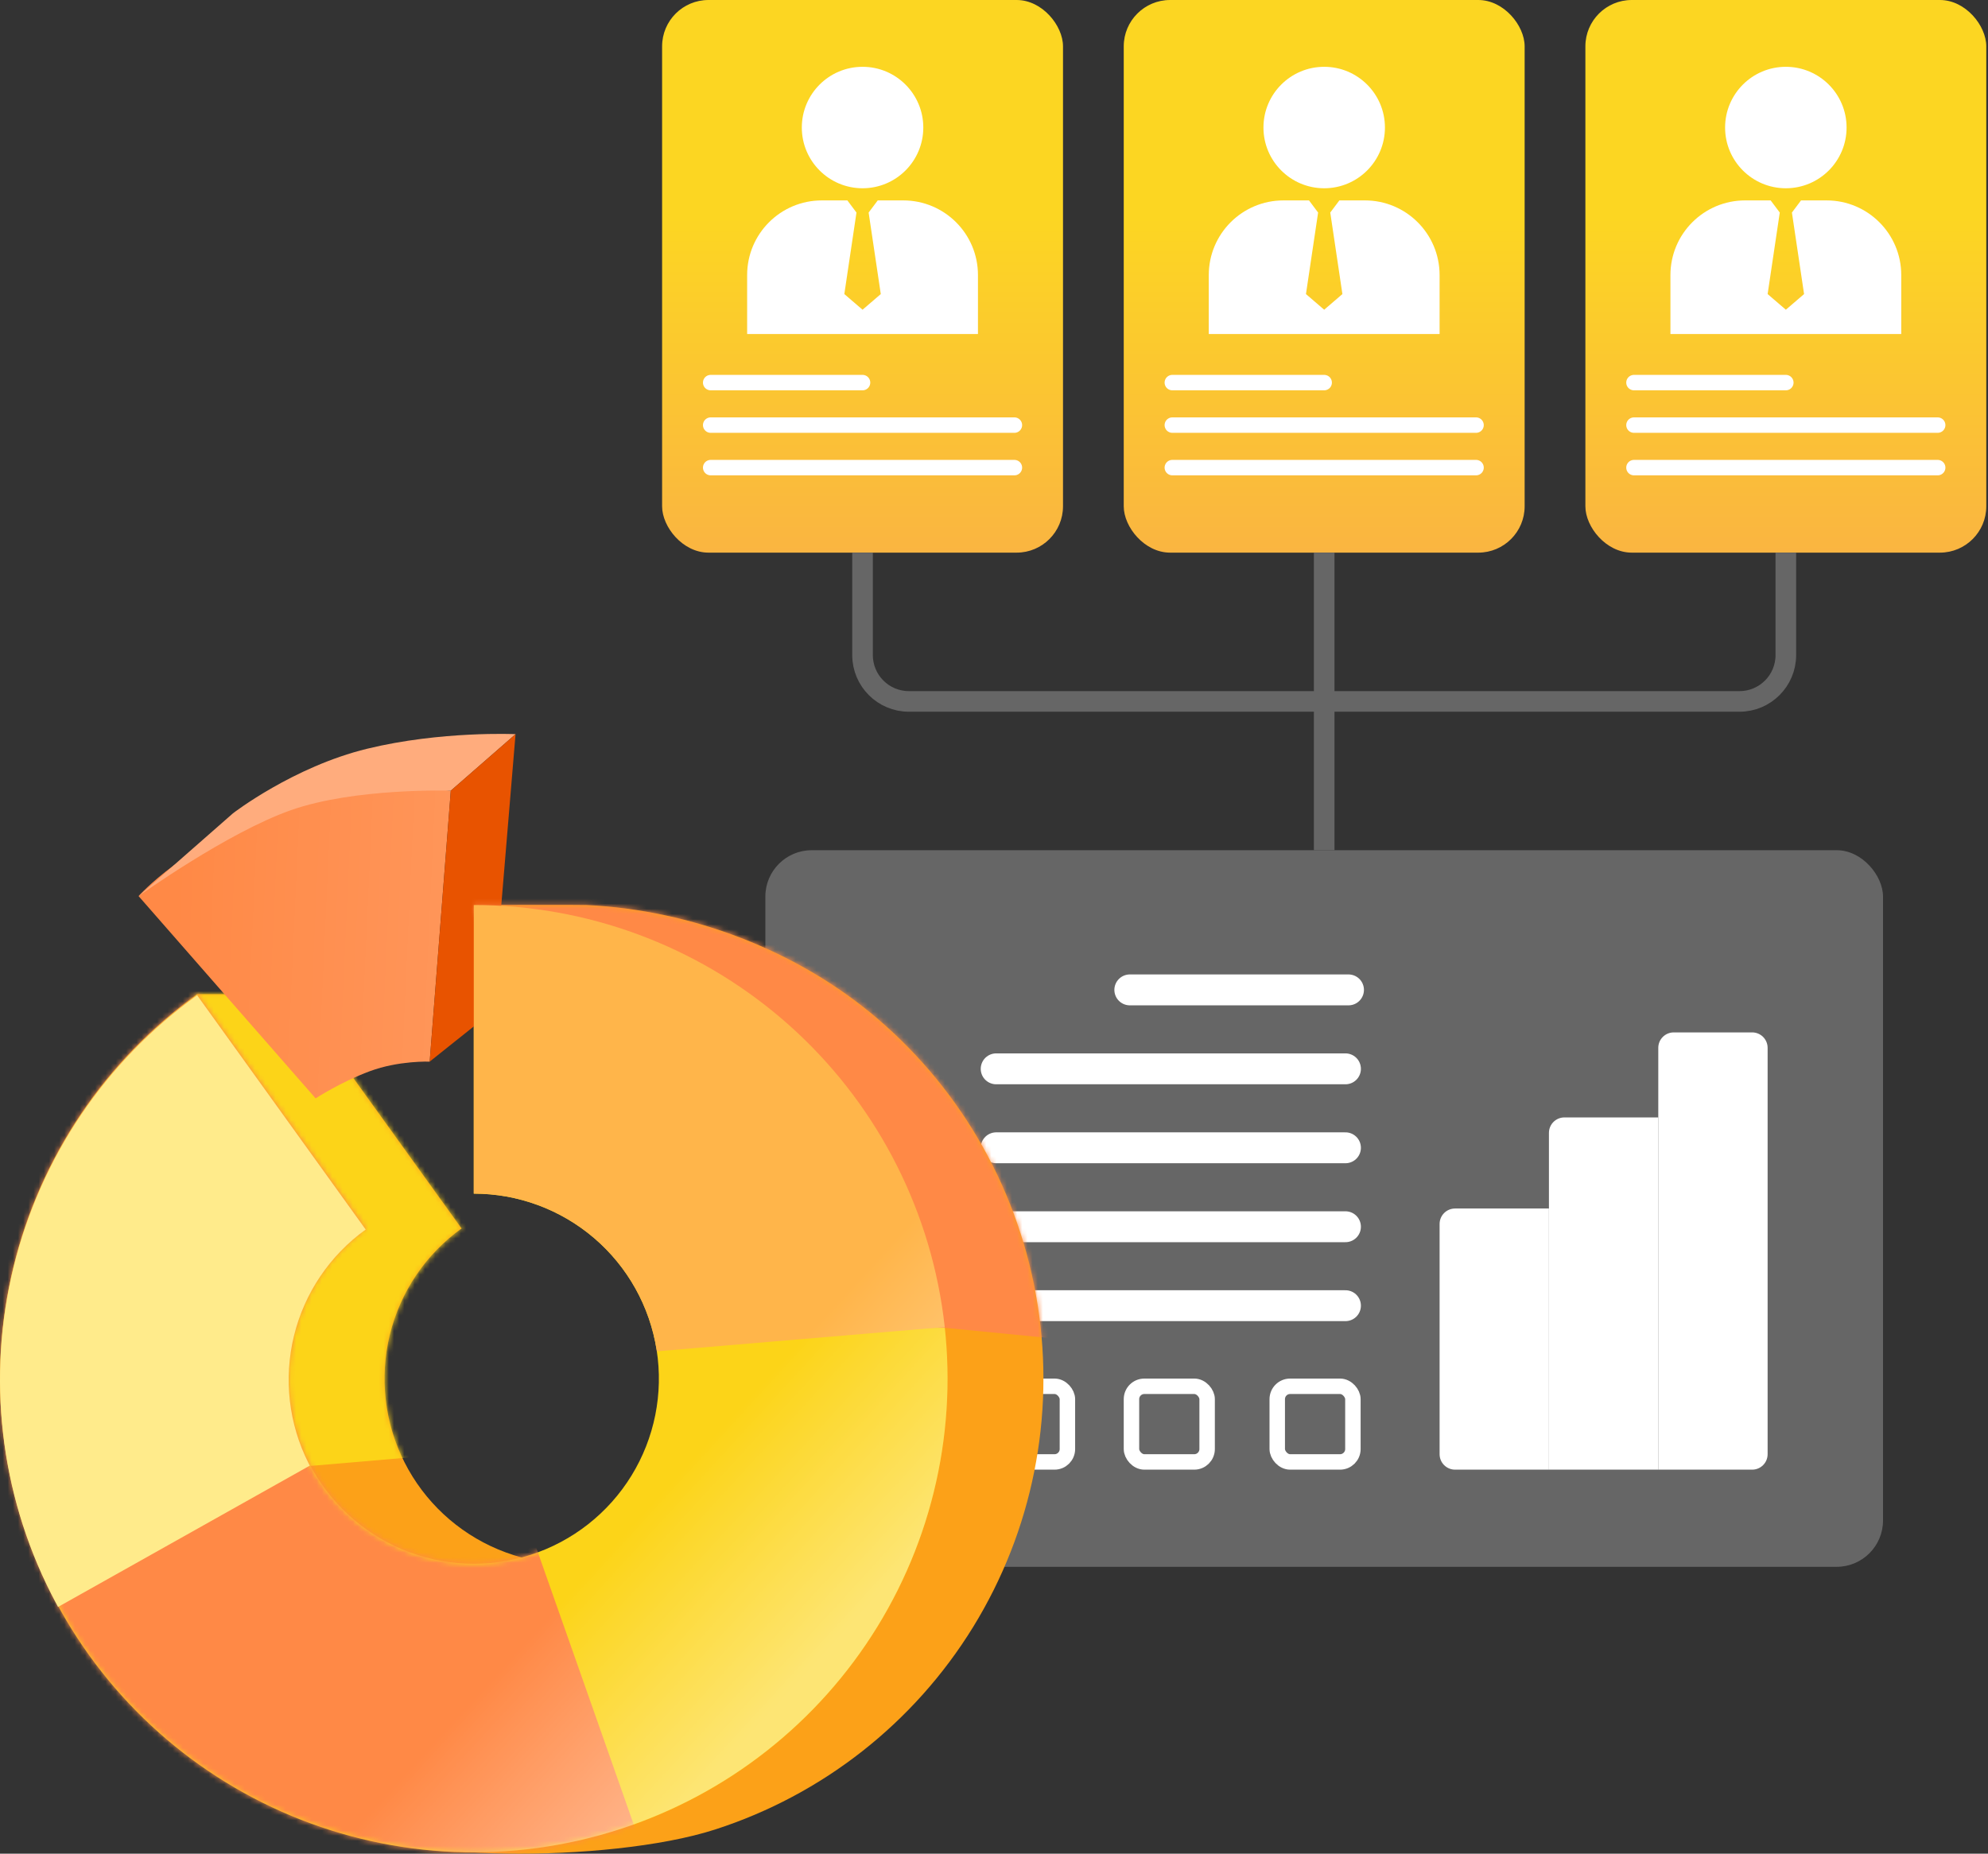 <svg width="386" height="360" viewBox="0 0 386 360" fill="none" xmlns="http://www.w3.org/2000/svg">
<rect x="0" y="0" width="386" height="360" fill="#333333" stroke="none"/>
<rect x="148.605" y="165.118" width="217.012" height="139.171" rx="9" fill="#666666"/>
<rect x="307.826" width="77.841" height="107.326" rx="9" fill="url(#paint0_linear_907_3116)"/>
<circle cx="346.747" cy="24.768" r="11.794" fill="white"/>
<path d="M317.26 74.303L346.745 74.303" stroke="white" stroke-width="3" stroke-linecap="round"/>
<path d="M317.26 82.559L376.23 82.559" stroke="white" stroke-width="3" stroke-linecap="round"/>
<path d="M317.26 90.815L376.23 90.815" stroke="white" stroke-width="3" stroke-linecap="round"/>
<path fill-rule="evenodd" clip-rule="evenodd" d="M338.84 38.92C330.832 38.92 324.34 45.412 324.34 53.42V64.868H369.157V53.42C369.157 45.412 362.666 38.92 354.657 38.92H349.697L347.928 41.279L350.287 57.112L346.749 60.15L343.211 57.112L345.569 41.279L343.8 38.92H338.84Z" fill="white"/>
<rect x="218.191" width="77.841" height="107.326" rx="9" fill="url(#paint1_linear_907_3116)"/>
<circle cx="257.112" cy="24.768" r="11.794" fill="white"/>
<path d="M227.625 74.303L257.11 74.303" stroke="white" stroke-width="3" stroke-linecap="round"/>
<path d="M227.625 82.559L286.596 82.559" stroke="white" stroke-width="3" stroke-linecap="round"/>
<path d="M227.625 90.814L286.596 90.814" stroke="white" stroke-width="3" stroke-linecap="round"/>
<path fill-rule="evenodd" clip-rule="evenodd" d="M249.201 38.92C241.193 38.92 234.701 45.412 234.701 53.42V64.867H279.519V53.42C279.519 45.412 273.027 38.92 265.019 38.92H260.059L258.29 41.279L260.648 57.112L257.11 60.15L253.572 57.112L255.931 41.279L254.162 38.92H249.201Z" fill="white"/>
<rect x="128.557" width="77.841" height="107.326" rx="9" fill="url(#paint2_linear_907_3116)"/>
<circle cx="167.478" cy="24.768" r="11.794" fill="white"/>
<path d="M137.99 74.303L167.476 74.303" stroke="white" stroke-width="3" stroke-linecap="round"/>
<path d="M137.99 82.559L196.961 82.559" stroke="white" stroke-width="3" stroke-linecap="round"/>
<path d="M137.99 90.815L196.961 90.815" stroke="white" stroke-width="3" stroke-linecap="round"/>
<path fill-rule="evenodd" clip-rule="evenodd" d="M159.568 38.921C151.56 38.921 145.068 45.413 145.068 53.421V64.868H189.886V53.421C189.886 45.413 183.394 38.921 175.386 38.921H170.426L168.657 41.279L171.016 57.112L167.477 60.15L163.939 57.112L166.298 41.279L164.529 38.921H159.568Z" fill="white"/>
<path d="M257.111 107.326V165.118" stroke="#666666" stroke-width="4"/>
<path d="M346.747 107.326V127.222C346.747 132.193 342.717 136.222 337.747 136.222H257.701" stroke="#666666" stroke-width="4"/>
<path d="M167.476 107.326V127.222C167.476 132.193 171.505 136.222 176.476 136.222H256.521" stroke="#666666" stroke-width="4"/>
<path d="M321.98 203.5C321.98 201.843 323.324 200.5 324.98 200.5H340.21C341.867 200.5 343.21 201.843 343.21 203.5V282.418C343.21 284.074 341.867 285.418 340.21 285.418H321.98V203.5Z" fill="white"/>
<path d="M300.75 220.012C300.75 218.355 302.093 217.012 303.75 217.012H321.979V285.418H300.75V220.012Z" fill="white"/>
<path d="M279.52 237.703C279.52 236.046 280.863 234.703 282.52 234.703H300.749V285.417H282.52C280.863 285.417 279.52 284.074 279.52 282.417V237.703Z" fill="white"/>
<rect x="247.996" y="269.227" width="14.691" height="14.691" rx="2.5" stroke="white" stroke-width="3"/>
<rect x="219.691" y="269.227" width="14.691" height="14.691" rx="2.5" stroke="white" stroke-width="3"/>
<rect x="192.562" y="269.227" width="14.691" height="14.691" rx="2.5" stroke="white" stroke-width="3"/>
<path d="M261.24 253.573H193.424" stroke="white" stroke-width="6" stroke-linecap="round"/>
<path d="M261.24 238.241H193.424" stroke="white" stroke-width="6" stroke-linecap="round"/>
<path d="M261.24 222.909H193.424" stroke="white" stroke-width="6" stroke-linecap="round"/>
<path d="M261.24 207.576H193.424" stroke="white" stroke-width="6" stroke-linecap="round"/>
<path d="M261.83 192.244H219.371" stroke="white" stroke-width="6" stroke-linecap="round"/>
<path d="M91.991 175.764C93.454 175.764 112.437 175.694 113.893 175.764C134.246 176.733 154.844 184.544 170.393 197.839C187.054 212.087 198.079 231.815 201.483 253.472C204.887 275.128 200.445 297.288 188.957 315.959C177.47 334.63 159.692 348.585 138.827 355.31C117.962 362.035 73.921 361.388 72.278 354.269C52.05 345.82 38.378 328.793 28.495 309.225C18.613 289.657 16.043 267.203 21.249 245.908C25.068 230.288 27.41 204.61 38.33 193.076C57.986 193.076 45.995 193.076 56.891 193.076L89.62 238.576C82.667 243.578 77.728 250.898 75.694 259.219C73.66 267.539 74.664 276.312 78.525 283.958C82.387 291.603 88.852 297.618 96.755 300.92C104.659 304.221 113.481 304.591 121.634 301.964C129.786 299.336 136.732 293.884 141.22 286.589C145.709 279.293 147.444 270.635 146.114 262.174C144.784 253.712 140.477 246.004 133.967 240.437C127.457 234.871 119.173 231.812 110.608 231.812L91.991 175.764Z" fill="#FCA118"/>
<mask id="mask0_907_3116" style="mask-type:alpha" maskUnits="userSpaceOnUse" x="18" y="175" width="185" height="185">
<path d="M91.989 175.764C93.453 175.764 112.435 175.694 113.891 175.764C134.244 176.733 154.842 184.544 170.391 197.839C187.052 212.087 198.077 231.815 201.481 253.472C204.885 275.128 200.443 297.288 188.955 315.959C177.468 334.63 159.69 348.585 138.825 355.31C117.96 362.035 73.919 361.388 72.276 354.269C52.048 345.82 38.376 328.793 28.494 309.225C18.611 289.657 16.041 267.203 21.247 245.908C25.066 230.288 27.408 204.61 38.328 193.076C57.984 193.076 45.993 193.076 56.889 193.076L89.618 238.576C82.665 243.578 77.726 250.898 75.692 259.219C73.658 267.539 74.662 276.312 78.523 283.958C82.385 291.603 88.85 297.618 96.753 300.92C104.657 304.221 113.479 304.591 121.632 301.964C129.784 299.336 136.73 293.884 141.218 286.589C145.707 279.293 147.442 270.635 146.112 262.174C144.783 253.712 140.475 246.004 133.965 240.437C127.455 234.871 119.171 231.812 110.606 231.812L91.989 175.764Z" fill="url(#paint3_angular_907_3116)"/>
</mask>
<g mask="url(#mask0_907_3116)">
<path d="M79.395 283.055L60.23 284.698L0.546 297.292L-3.287 259.51L5.474 222.823L33.947 192.707L56.397 189.969L82.68 222.823L91.441 238.155L79.395 256.772V283.055Z" fill="#FCD418"/>
</g>
<path d="M91.991 175.764C113.913 175.764 135.114 183.592 151.775 197.839C168.437 212.087 179.462 231.815 182.866 253.472C186.269 275.128 181.827 297.288 170.34 315.959C158.852 334.63 141.075 348.585 120.21 355.31C99.344 362.035 76.764 361.087 56.535 352.638C36.307 344.188 19.761 328.793 9.878 309.225C-0.005 289.657 -2.574 267.203 2.632 245.908C7.838 224.613 20.477 205.877 38.274 193.076L71.003 238.576C64.049 243.578 59.111 250.898 57.077 259.219C55.043 267.539 56.047 276.312 59.908 283.958C63.769 291.603 70.234 297.618 78.138 300.92C86.041 304.221 94.864 304.591 103.016 301.964C111.169 299.336 118.115 293.884 122.603 286.588C127.091 279.293 128.827 270.635 127.497 262.174C126.167 253.712 121.859 246.004 115.349 240.437C108.84 234.871 100.556 231.812 91.991 231.812L91.991 175.764Z" fill="#FCD418"/>
<mask id="mask1_907_3116" style="mask-type:alpha" maskUnits="userSpaceOnUse" x="0" y="175" width="184" height="185">
<path d="M91.991 175.764C113.913 175.764 135.114 183.592 151.775 197.84C168.437 212.087 179.462 231.816 182.866 253.472C186.27 275.128 181.828 297.288 170.34 315.959C158.853 334.63 141.075 348.585 120.21 355.31C99.345 362.035 76.764 361.087 56.535 352.638C36.307 344.189 19.761 328.793 9.878 309.225C-0.004 289.657 -2.574 267.203 2.632 245.908C7.838 224.613 20.478 205.878 38.274 193.077L71.003 238.577C64.049 243.578 59.111 250.899 57.077 259.219C55.043 267.539 56.047 276.312 59.908 283.958C63.77 291.603 70.234 297.618 78.138 300.92C86.041 304.221 94.864 304.591 103.016 301.964C111.169 299.336 118.115 293.884 122.603 286.589C127.091 279.294 128.827 270.635 127.497 262.174C126.167 253.713 121.859 246.004 115.35 240.438C108.84 234.871 100.556 231.812 91.991 231.812L91.991 175.764Z" fill="#FF8946"/>
</mask>
<g mask="url(#mask1_907_3116)">
<path d="M-64.613 184L49.018 144.005L148.276 426.017L34.645 466.011L-64.613 184Z" fill="#FF8946"/>
</g>
<path fill-rule="evenodd" clip-rule="evenodd" d="M60.151 284.638C60.069 284.481 59.988 284.324 59.908 284.167C56.047 276.521 55.043 267.748 57.077 259.428C59.111 251.107 64.049 243.787 71.003 238.785L38.274 193.285C20.478 206.087 7.838 224.822 2.632 246.117C-2.574 267.412 -0.004 289.866 9.878 309.434C10.329 310.326 10.793 311.209 11.27 312.082L60.151 284.638Z" fill="#FFEB8B"/>
<path d="M87.53 153.554L83.431 206.173C83.431 206.173 77.421 205.942 71.786 208.041C66.15 210.14 61.283 213.31 61.283 213.31L26.91 174.032C26.91 174.032 35.989 163.616 54.154 157.715C72.319 151.814 87.53 153.554 87.53 153.554Z" fill="#FF8946"/>
<path d="M87.53 153.554L83.431 206.173C83.431 206.173 77.421 205.942 71.786 208.041C66.15 210.14 61.283 213.31 61.283 213.31L26.91 174.032C26.91 174.032 35.989 163.616 54.154 157.715C72.319 151.814 87.53 153.554 87.53 153.554Z" fill="url(#paint4_linear_907_3116)" fill-opacity="0.1"/>
<path d="M45.233 157.953L26.91 174.033C26.91 174.033 44.047 161.727 56.483 157.342C68.919 152.957 87.529 153.555 87.529 153.555L100.102 142.578C100.102 142.578 85.661 141.909 71.291 145.41C56.922 148.91 45.233 157.953 45.233 157.953Z" fill="#FFAC7D"/>
<path d="M87.529 153.554L83.431 206.173L95.608 196.454L100.102 142.578L87.529 153.554Z" fill="#E85300"/>
<mask id="mask2_907_3116" style="mask-type:alpha" maskUnits="userSpaceOnUse" x="18" y="175" width="185" height="185">
<path d="M91.989 175.764C93.453 175.764 112.435 175.694 113.891 175.764C134.244 176.733 154.842 184.544 170.391 197.839C187.052 212.087 198.077 231.815 201.481 253.472C204.885 275.128 200.443 297.288 188.955 315.959C177.468 334.63 159.69 348.585 138.825 355.31C117.96 362.035 73.919 361.388 72.276 354.269C52.048 345.82 38.376 328.793 28.494 309.225C18.611 289.657 16.041 267.203 21.247 245.908C25.066 230.288 27.408 204.61 38.328 193.076C57.984 193.076 45.993 193.076 56.889 193.076L89.618 238.576C82.665 243.578 77.726 250.898 75.692 259.219C73.658 267.539 74.662 276.312 78.523 283.958C82.385 291.603 88.85 297.618 96.753 300.92C104.657 304.221 113.479 304.591 121.632 301.964C129.784 299.336 136.73 293.884 141.218 286.589C145.707 279.293 147.442 270.635 146.112 262.174C144.783 253.712 140.475 246.004 133.965 240.437C127.455 234.871 119.171 231.812 110.606 231.812L91.989 175.764Z" fill="#FF8946"/>
</mask>
<g mask="url(#mask2_907_3116)">
<path d="M211.359 260.605L183.433 257.867H142.118L127.582 263.89L118.821 253.487L90.895 234.869L87.609 174.09L103.489 168.067L175.22 182.851L211.359 260.605Z" fill="#FF8946"/>
</g>
<path fill-rule="evenodd" clip-rule="evenodd" d="M183.432 257.72C183.277 256.302 183.088 254.886 182.865 253.471C179.462 231.815 168.436 212.086 151.775 197.839C135.114 183.592 113.912 175.763 91.99 175.763L91.99 231.812C100.556 231.812 108.839 234.87 115.349 240.437C121.859 246.004 126.167 253.712 127.497 262.173C127.51 262.26 127.524 262.347 127.537 262.434L183.432 257.72Z" fill="#FFB54A"/>
<path d="M91.991 175.732C113.913 175.732 135.114 183.561 151.775 197.808C168.437 212.055 179.462 231.784 182.866 253.44C186.269 275.096 181.827 297.256 170.34 315.927C158.852 334.599 141.075 348.554 120.21 355.278C99.344 362.003 76.764 361.056 56.535 352.606C36.307 344.157 19.761 328.762 9.878 309.194C-0.005 289.626 -2.574 267.172 2.632 245.877C7.838 224.582 20.477 205.846 38.274 193.045L71.003 238.545C64.049 243.547 59.111 250.867 57.077 259.187C55.043 267.508 56.047 276.281 59.908 283.926C63.769 291.572 70.234 297.587 78.138 300.888C86.041 304.19 94.864 304.56 103.016 301.932C111.169 299.305 118.115 293.852 122.603 286.557C127.091 279.262 128.827 270.604 127.497 262.142C126.167 253.681 121.859 245.973 115.349 240.406C108.84 234.84 100.556 231.781 91.991 231.781L91.991 175.732Z" fill="url(#paint5_linear_907_3116)" fill-opacity="0.4"/>
<defs>
<linearGradient id="paint0_linear_907_3116" x1="346.747" y1="0" x2="346.747" y2="107.326" gradientUnits="userSpaceOnUse">
<stop offset="0.39" stop-color="#FCD622"/>
<stop offset="1" stop-color="#FAB541"/>
</linearGradient>
<linearGradient id="paint1_linear_907_3116" x1="257.112" y1="0" x2="257.112" y2="107.326" gradientUnits="userSpaceOnUse">
<stop offset="0.39" stop-color="#FCD622"/>
<stop offset="1" stop-color="#FAB541"/>
</linearGradient>
<linearGradient id="paint2_linear_907_3116" x1="167.477" y1="0" x2="167.477" y2="107.326" gradientUnits="userSpaceOnUse">
<stop offset="0.39" stop-color="#FCD622"/>
<stop offset="1" stop-color="#FAB541"/>
</linearGradient>
<radialGradient id="paint3_angular_907_3116" cx="0" cy="0" r="1" gradientUnits="userSpaceOnUse" gradientTransform="translate(110.606 267.866) rotate(102.17) scale(51.948 83.851)">
<stop stop-color="#FF8946"/>
<stop offset="0.154" stop-color="#FF8946"/>
<stop offset="0.272" stop-color="#FF8946"/>
<stop offset="0.827" stop-color="#FF8946"/>
<stop offset="0.912" stop-color="#FF8946"/>
<stop offset="1" stop-color="#FF8946"/>
</radialGradient>
<linearGradient id="paint4_linear_907_3116" x1="85.504" y1="176.322" x2="34.2" y2="173.963" gradientUnits="userSpaceOnUse">
<stop stop-color="white"/>
<stop offset="1" stop-color="white" stop-opacity="0"/>
</linearGradient>
<linearGradient id="paint5_linear_907_3116" x1="168.65" y1="312.076" x2="135.796" y2="281.96" gradientUnits="userSpaceOnUse">
<stop offset="0.003" stop-color="white"/>
<stop offset="1" stop-color="white" stop-opacity="0"/>
</linearGradient>
</defs>
</svg>
